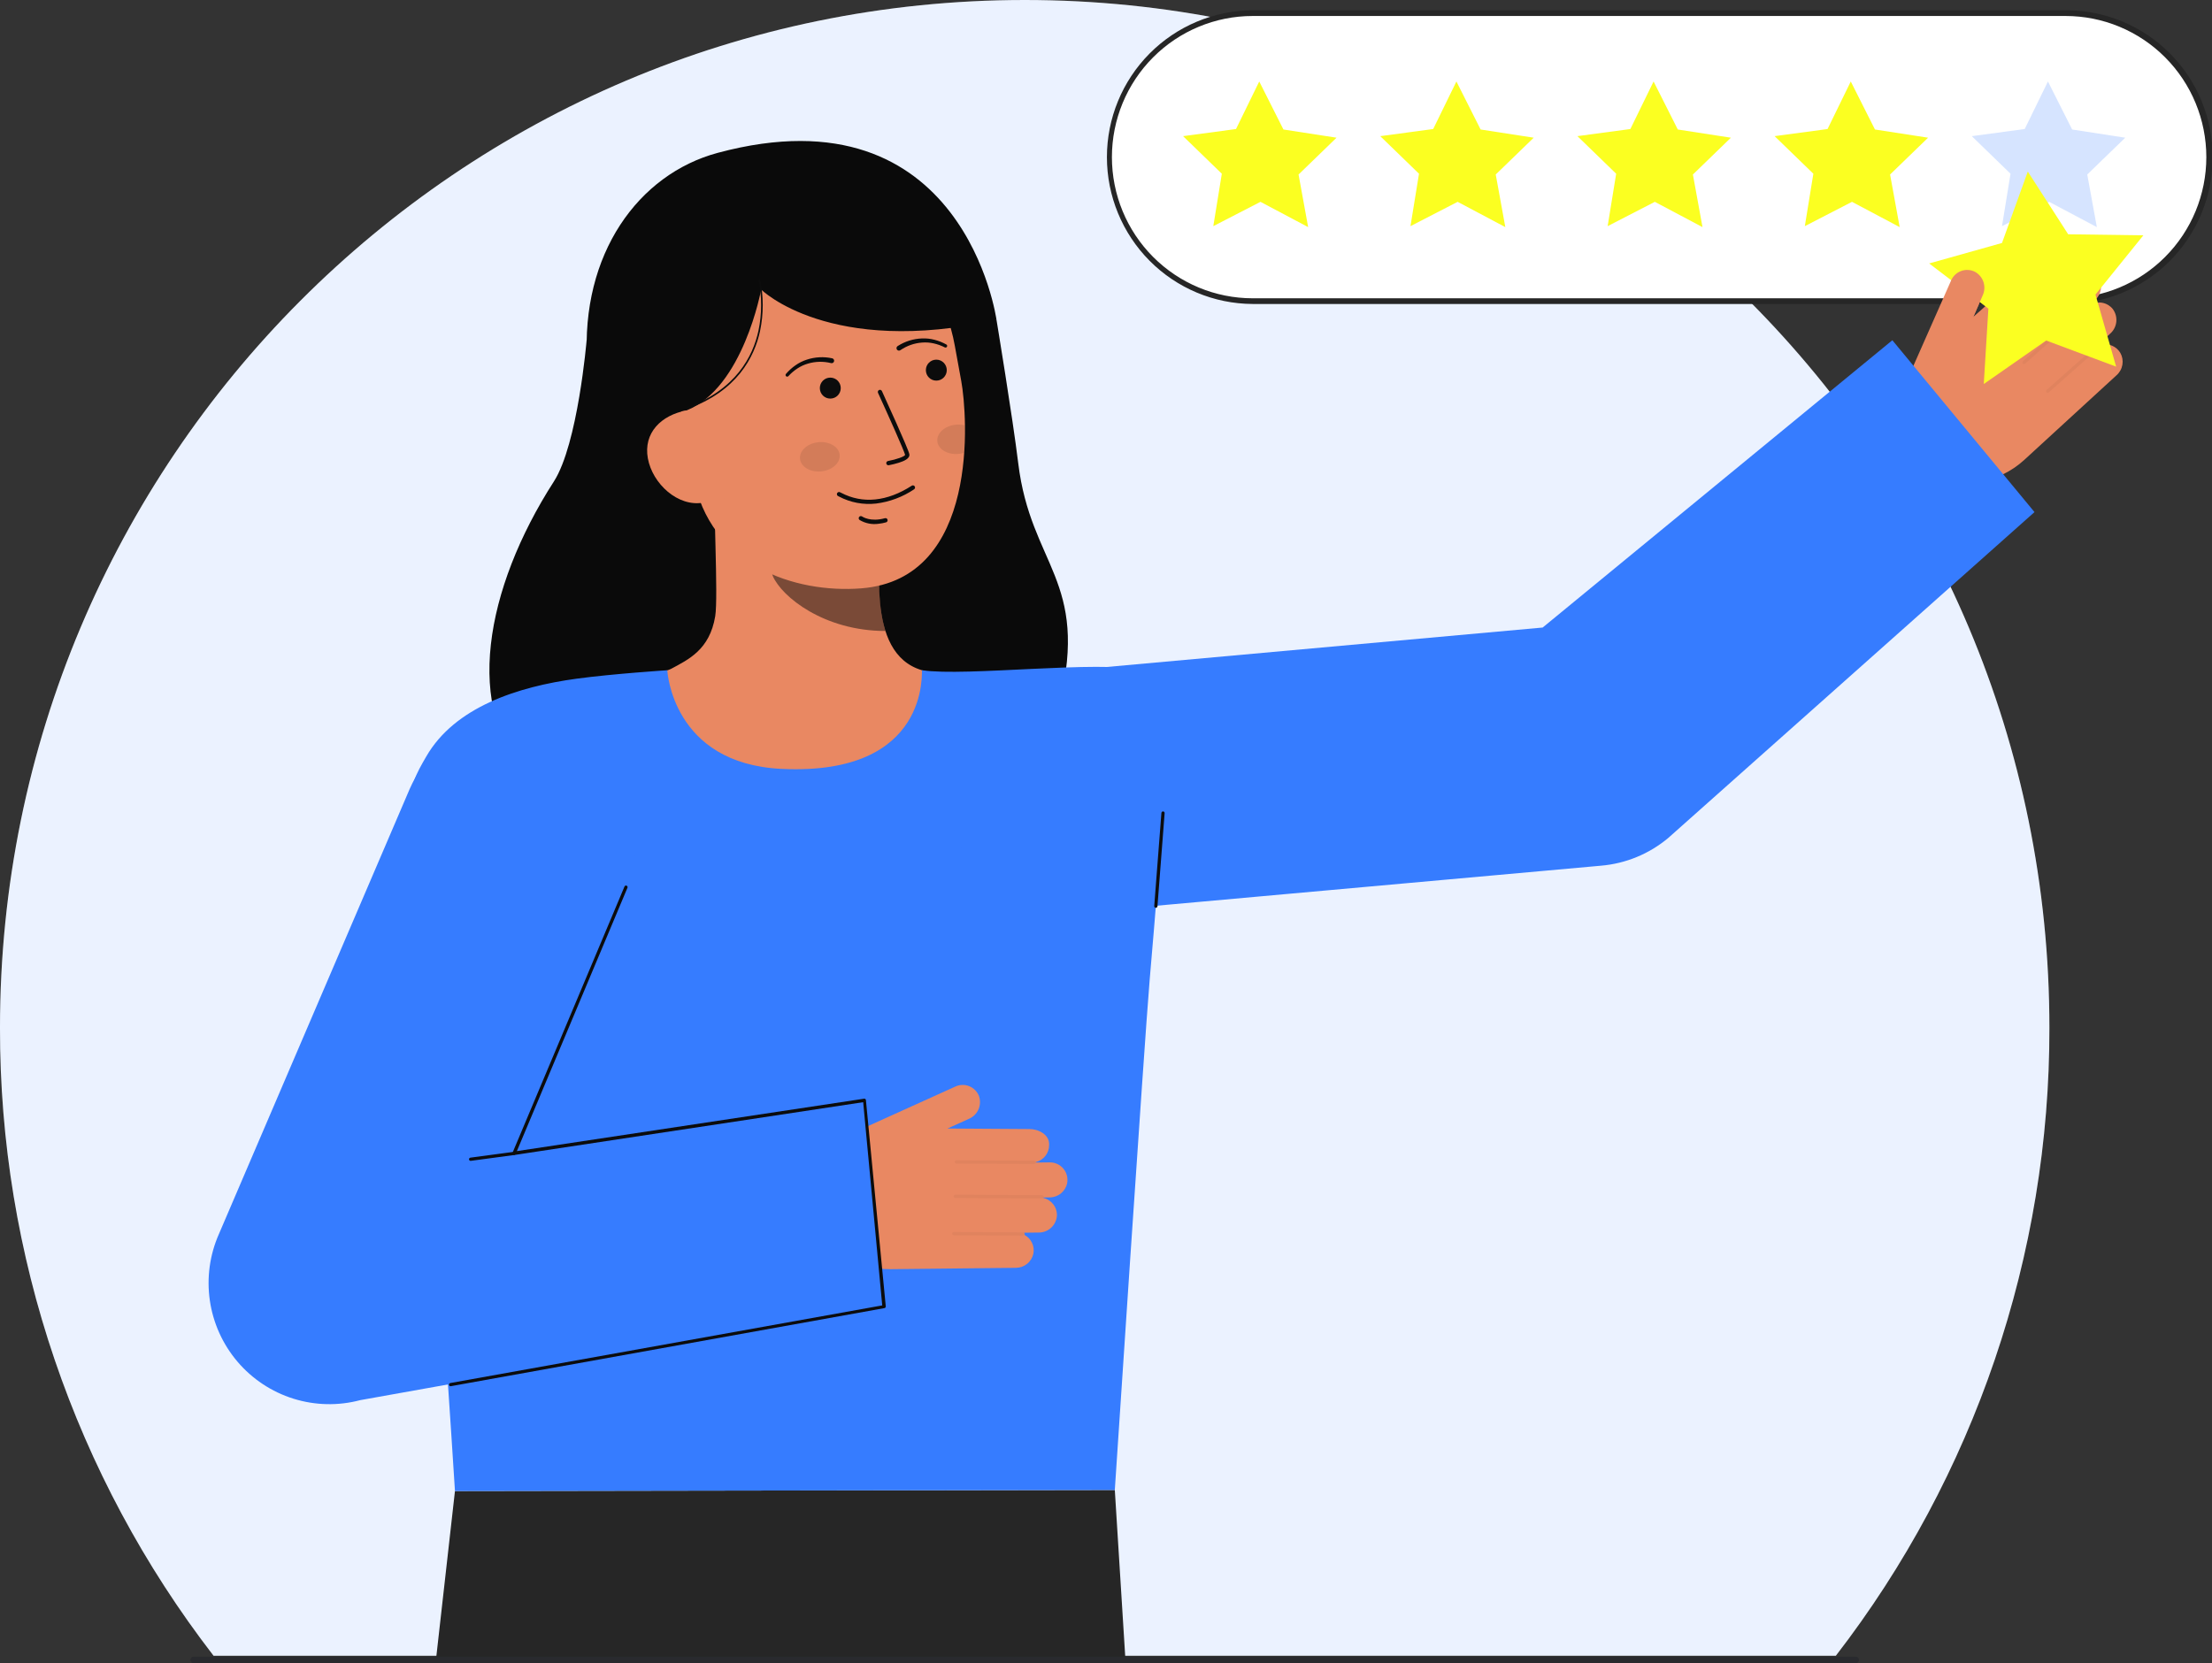 <?xml version="1.0" encoding="UTF-8"?> <svg xmlns="http://www.w3.org/2000/svg" width="484" height="364" viewBox="0 0 484 364" fill="none"><rect x="0" y="0" width="484" height="364" fill="#333333" stroke="none"/> <g clip-path="url(#clip0_242_170)"> <path d="M448.424 224.923C448.502 274.677 432.06 323.041 401.693 362.379H46.73C16.363 323.041 -0.079 274.677 -0.002 224.923C-0.002 100.697 100.385 0 224.216 0C348.048 0 448.424 100.697 448.424 224.923Z" fill="white"></path> <path opacity="0.1" d="M448.424 224.923C448.502 274.677 432.06 323.041 401.693 362.379H46.73C16.363 323.041 -0.079 274.677 -0.002 224.923C-0.002 100.697 100.385 0 224.216 0C348.048 0 448.424 100.697 448.424 224.923Z" fill="#367CFF"></path> <path d="M451.967 2.876H274.088C256.739 2.876 242.674 16.986 242.674 34.391V34.392C242.674 51.797 256.739 65.907 274.088 65.907H451.967C469.317 65.907 483.382 51.797 483.382 34.392V34.391C483.382 16.986 469.317 2.876 451.967 2.876Z" fill="white"></path> <path d="M451.965 66.529H274.086C265.616 66.489 257.506 63.086 251.531 57.063C245.556 51.04 242.201 42.889 242.201 34.392C242.201 25.894 245.556 17.743 251.531 11.72C257.506 5.698 265.616 2.294 274.086 2.254H451.965C456.185 2.235 460.367 3.051 464.271 4.657C468.175 6.263 471.724 8.627 474.715 11.614C477.705 14.6 480.079 18.149 481.698 22.058C483.317 25.967 484.151 30.159 484.151 34.392C484.151 38.625 483.317 42.816 481.698 46.725C480.079 50.634 477.705 54.183 474.715 57.17C471.724 60.156 468.175 62.52 464.271 64.126C460.367 65.732 456.185 66.549 451.965 66.529ZM274.086 3.499C265.919 3.499 258.087 6.753 252.312 12.547C246.537 18.34 243.293 26.198 243.293 34.391C243.293 42.584 246.537 50.441 252.312 56.234C258.087 62.028 265.919 65.283 274.086 65.283H451.965C460.132 65.283 467.965 62.028 473.74 56.234C479.515 50.441 482.759 42.584 482.759 34.391C482.759 26.198 479.515 18.34 473.74 12.547C467.965 6.753 460.132 3.499 451.965 3.499H274.086Z" fill="#262626"></path> <path d="M275.531 17.832L280.826 28.343L292.445 30.138L284.133 38.192L286.232 49.706L275.8 44.174L265.479 49.495L267.343 38.021L258.865 29.796L270.449 28.238L275.531 17.832Z" fill="#FBFF21"></path> <path d="M318.674 17.832L323.969 28.343L335.587 30.138L327.276 38.192L329.375 49.706L318.942 44.174L308.621 49.495L310.486 38.021L302.008 29.796L313.593 28.238L318.674 17.832Z" fill="#FBFF21"></path> <path d="M361.816 17.832L367.112 28.343L378.731 30.138L370.418 38.192L372.517 49.706L362.086 44.174L351.764 49.495L353.628 38.021L345.15 29.796L356.735 28.238L361.816 17.832Z" fill="#FBFF21"></path> <path d="M404.961 17.832L410.256 28.343L421.875 30.138L413.563 38.192L415.662 49.706L405.23 44.174L394.909 49.495L396.773 38.021L388.295 29.796L399.88 28.238L404.961 17.832Z" fill="#FBFF21"></path> <path opacity="0.2" d="M448.104 17.832L453.398 28.343L465.017 30.138L456.705 38.192L458.805 49.706L448.372 44.174L438.051 49.495L439.915 38.021L431.438 29.796L443.021 28.238L448.104 17.832Z" fill="#367CFF"></path> <path d="M128.359 74.464C128.359 74.464 126.445 97.207 121.192 105.377C106.071 128.898 101.339 155.577 115.814 169.816C130.289 184.056 224.184 185.918 231.866 153.895C238.333 126.934 225.532 123.796 222.8 101.411C221.564 91.283 218.046 70.029 218.046 70.029" fill="#0A0A0A"></path> <path d="M208.478 148.41C208.315 148.389 206.516 178.334 171.84 175.723C147.833 173.919 139.274 148.366 138.721 148.366C141.309 147.814 145.668 147.011 146.817 146.396C150.598 144.358 155.273 142.238 156.493 134.874C157.198 130.632 156.004 108.915 156.371 104.618L193.221 112.869C192.706 121.939 189.102 142.966 201.733 146.687C203.837 147.307 206.101 147.872 208.478 148.41Z" fill="#E98862"></path> <path opacity="0.5" d="M193.74 138.098C193.163 136.232 192.791 134.308 192.632 132.361C192.227 127.917 192.307 123.442 192.873 119.016C185.384 118.001 178.328 114.9 172.508 110.065C171.824 112.6 168.061 123.677 169.103 126.086C171.071 130.637 180.323 138.098 193.74 138.098Z" fill="#0C0C0C"></path> <path d="M188.492 128.765C173.94 129.917 155.249 123.753 151.698 104.278L148.494 86.706C144.944 67.23 152.262 49.572 170.541 46.218C188.82 42.864 205.361 56.145 208.911 75.621L210.329 83.401C211.692 90.874 214.454 126.71 188.492 128.765Z" fill="#E98862"></path> <path d="M194.433 101.829L194.468 101.823C195.209 101.682 195.941 101.5 196.661 101.278C197.737 100.938 199.147 100.374 198.97 99.399C198.768 98.29 193.555 86.873 192.961 85.574C192.907 85.465 192.812 85.382 192.697 85.341C192.582 85.301 192.457 85.306 192.346 85.357C192.235 85.408 192.149 85.5 192.104 85.614C192.06 85.728 192.062 85.854 192.109 85.967C194.332 90.829 197.911 98.822 198.047 99.569C197.924 99.914 196.138 100.559 194.3 100.898C194.182 100.921 194.077 100.989 194.007 101.087C193.937 101.186 193.908 101.307 193.925 101.427C193.942 101.546 194.004 101.655 194.099 101.73C194.193 101.805 194.313 101.84 194.433 101.829Z" fill="#0C0C0C"></path> <path d="M191.677 110.211C194.657 109.841 197.509 108.774 200.003 107.096C200.107 107.028 200.181 106.922 200.207 106.8C200.234 106.678 200.211 106.551 200.144 106.446C200.077 106.341 199.971 106.267 199.849 106.241C199.728 106.214 199.601 106.237 199.496 106.305C194.1 109.784 188.756 110.32 184.042 107.853C183.946 107.8 183.848 107.753 183.748 107.711C183.631 107.668 183.502 107.674 183.389 107.726C183.276 107.778 183.189 107.873 183.146 107.991C183.103 108.108 183.108 108.237 183.16 108.35C183.213 108.463 183.308 108.551 183.424 108.594C183.461 108.61 183.523 108.643 183.608 108.688C186.087 109.99 188.896 110.52 191.677 110.211Z" fill="#0C0C0C"></path> <path d="M133.851 92.733L150.236 89.823C162.662 84.868 166.543 63.365 166.543 63.365C166.543 63.365 181.509 78.179 218.046 70.032C218.046 70.032 211.043 18.941 157.049 33.451C139.639 38.129 127.057 55.623 128.467 79.118C129.455 95.579 133.851 92.733 133.851 92.733Z" fill="#0A0A0A"></path> <path d="M153.915 110.003C148.36 111.023 142.77 105.887 141.754 100.314C140.738 94.742 144.681 90.842 150.236 89.823L153.779 93.032L158.69 109.127L153.915 110.003Z" fill="#E98862"></path> <path d="M197.044 76.618C198.445 75.661 200.074 75.093 201.765 74.972C202.615 74.905 203.471 74.968 204.302 75.157C205.141 75.344 205.953 75.636 206.719 76.026L206.743 76.038C206.828 76.076 206.924 76.08 207.012 76.048C207.099 76.017 207.171 75.952 207.212 75.868C207.253 75.785 207.26 75.688 207.232 75.599C207.203 75.51 207.142 75.436 207.059 75.392C206.248 74.944 205.384 74.6 204.487 74.368C203.584 74.131 202.651 74.031 201.718 74.072C199.828 74.144 197.992 74.722 196.401 75.749C196.342 75.787 196.291 75.838 196.252 75.896C196.212 75.955 196.184 76.021 196.169 76.09C196.155 76.16 196.154 76.231 196.168 76.301C196.181 76.371 196.208 76.437 196.246 76.496C196.285 76.556 196.335 76.607 196.394 76.647C196.452 76.687 196.518 76.715 196.587 76.729C196.656 76.743 196.728 76.744 196.797 76.731C196.867 76.718 196.933 76.691 196.992 76.652L197.005 76.643L197.044 76.618Z" fill="#0C0C0C"></path> <path d="M182.092 78.42C180.244 78.018 178.321 78.12 176.525 78.716C175.637 79.005 174.798 79.426 174.034 79.965C173.274 80.496 172.585 81.122 171.981 81.827C171.949 81.861 171.923 81.902 171.906 81.946C171.89 81.99 171.882 82.037 171.883 82.084C171.886 82.18 171.926 82.27 171.995 82.336C172.064 82.402 172.157 82.437 172.252 82.434C172.347 82.432 172.437 82.391 172.502 82.322L172.521 82.302C173.103 81.668 173.762 81.109 174.483 80.64C175.195 80.17 175.975 79.811 176.795 79.576C178.423 79.094 180.149 79.055 181.798 79.46L181.839 79.471C181.977 79.507 182.124 79.487 182.247 79.414C182.37 79.342 182.46 79.223 182.496 79.085C182.532 78.946 182.511 78.799 182.439 78.675C182.367 78.551 182.249 78.462 182.111 78.425L182.092 78.42Z" fill="#0C0C0C"></path> <path d="M192.281 114.631C192.821 114.573 193.356 114.469 193.878 114.319C193.998 114.286 194.099 114.206 194.16 114.097C194.221 113.988 194.236 113.86 194.203 113.739C194.169 113.619 194.089 113.518 193.981 113.457C193.872 113.395 193.744 113.38 193.624 113.414C190.481 114.3 188.704 113.089 188.629 113.037C188.528 112.965 188.402 112.936 188.279 112.957C188.157 112.977 188.047 113.046 187.975 113.148C187.903 113.249 187.875 113.376 187.895 113.498C187.916 113.621 187.984 113.731 188.086 113.803C189.347 114.558 190.829 114.85 192.281 114.631Z" fill="#0C0C0C"></path> <path d="M150.252 89.554C161.301 85.652 165.077 78.112 166.3 72.473C167.091 68.712 167.091 64.826 166.3 61.065L165.958 61.153C166.737 64.865 166.735 68.699 165.951 72.41C164.745 77.957 161.018 85.375 150.133 89.222L150.252 89.554Z" fill="#0C0C0C"></path> <path opacity="0.1" d="M179.709 103.169C182.105 102.925 183.902 101.299 183.724 99.536C183.546 97.774 181.46 96.542 179.064 96.786C176.669 97.029 174.871 98.656 175.049 100.419C175.227 102.181 177.314 103.413 179.709 103.169Z" fill="#0C0C0C"></path> <path opacity="0.1" d="M205.092 96.588C205.275 98.348 207.361 99.578 209.757 99.337C210.171 99.295 210.579 99.21 210.976 99.083C211.124 96.99 211.166 94.976 211.138 93.109C210.477 92.931 209.789 92.878 209.108 92.954C206.713 93.194 204.916 94.82 205.092 96.588Z" fill="#0C0C0C"></path> <path d="M99.548 326.33L95.387 363.293H246.254L243.928 326.098L99.548 326.33Z" fill="#262626"></path> <path d="M171.045 168.281C147.022 167.146 146.01 146.69 146.01 146.69C146.01 146.69 134.107 147.462 126.194 148.535C113.239 150.294 99.506 154.756 93.273 165.561C88.793 173.331 87.714 174.737 91.79 218.58C94.741 250.324 99.548 326.331 99.548 326.331L243.928 326.099C243.928 326.099 250.353 228.626 251.565 214.335C253.879 187.056 257.53 148.608 249.779 146.688C240.749 144.452 211.271 148.128 201.737 146.688C201.576 146.667 203.76 169.828 171.045 168.281Z" fill="#367CFF"></path> <path d="M426.929 61.356C427.139 60.88 427.443 60.452 427.824 60.098C428.204 59.744 428.652 59.472 429.141 59.298C429.63 59.123 430.149 59.051 430.667 59.085C431.184 59.118 431.69 59.258 432.152 59.494C433.031 59.981 433.693 60.786 434.003 61.745C434.314 62.703 434.249 63.745 433.824 64.658L431.734 69.388L445.157 57.497C446.627 56.148 449.29 55.437 450.688 57.19C451.27 57.829 451.618 58.647 451.676 59.511C451.735 60.374 451.499 61.232 451.009 61.944C451.027 61.956 451.043 61.969 451.058 61.984C451.066 61.996 451.073 62.009 451.079 62.022L453.346 59.943C453.763 59.561 454.26 59.276 454.8 59.109C455.34 58.943 455.911 58.898 456.47 58.98C457.029 59.061 457.564 59.265 458.035 59.579C458.506 59.892 458.902 60.306 459.194 60.791C459.644 61.576 459.81 62.492 459.664 63.385C459.518 64.278 459.069 65.092 458.392 65.691L457.428 66.575C457.442 66.617 457.447 66.66 457.445 66.703C458.226 66.26 459.138 66.108 460.02 66.273C460.903 66.439 461.698 66.911 462.268 67.606C462.878 68.407 463.162 69.41 463.063 70.413C462.964 71.416 462.488 72.344 461.733 73.009L459.363 75.183C459.419 75.176 459.476 75.183 459.528 75.202C459.581 75.221 459.628 75.252 459.666 75.294C459.71 75.345 459.737 75.408 459.745 75.474C460.536 75.278 461.369 75.341 462.122 75.654C462.875 75.967 463.508 76.513 463.93 77.213C464.38 77.997 464.546 78.913 464.399 79.806C464.253 80.699 463.804 81.514 463.128 82.113L442.923 100.654C440.096 103.248 436.561 104.935 432.772 105.501C428.983 106.066 425.112 105.483 421.655 103.827L410.525 98.494L426.929 61.356Z" fill="#E98862"></path> <g opacity="0.2"> <path opacity="0.2" d="M437.784 73.783C437.847 73.851 437.934 73.892 438.026 73.896C438.118 73.901 438.208 73.869 438.277 73.807L451.027 62.483C451.062 62.452 451.09 62.415 451.111 62.373C451.131 62.331 451.143 62.286 451.146 62.24C451.148 62.194 451.142 62.147 451.127 62.103C451.112 62.059 451.088 62.019 451.058 61.984C451.027 61.949 450.99 61.921 450.948 61.901C450.907 61.88 450.862 61.868 450.815 61.865C450.769 61.863 450.723 61.869 450.679 61.884C450.635 61.899 450.595 61.923 450.56 61.954L437.806 73.278C437.771 73.309 437.743 73.347 437.723 73.388C437.703 73.43 437.691 73.475 437.688 73.522C437.685 73.568 437.692 73.615 437.707 73.658C437.722 73.702 437.746 73.743 437.776 73.777L437.784 73.783Z" fill="#0C0C0C"></path> </g> <g opacity="0.2"> <path opacity="0.2" d="M442.609 79.562C442.671 79.63 442.758 79.671 442.85 79.676C442.943 79.68 443.033 79.648 443.102 79.587L457.331 66.948C457.366 66.917 457.394 66.88 457.415 66.838C457.435 66.796 457.447 66.751 457.45 66.705C457.452 66.658 457.446 66.612 457.431 66.568C457.416 66.524 457.392 66.484 457.362 66.449C457.298 66.382 457.211 66.341 457.119 66.335C457.026 66.33 456.935 66.36 456.864 66.419L442.634 79.057C442.6 79.088 442.571 79.126 442.551 79.167C442.531 79.209 442.519 79.254 442.516 79.301C442.513 79.347 442.52 79.394 442.535 79.437C442.55 79.481 442.574 79.522 442.605 79.556L442.609 79.562Z" fill="#0C0C0C"></path> </g> <g opacity="0.2"> <path opacity="0.2" d="M447.796 85.851C447.859 85.92 447.945 85.96 448.038 85.965C448.13 85.97 448.22 85.938 448.289 85.876L459.641 75.795C459.711 75.733 459.753 75.645 459.759 75.551C459.764 75.458 459.733 75.366 459.671 75.296C459.608 75.225 459.521 75.183 459.428 75.177C459.334 75.171 459.243 75.203 459.173 75.265L447.822 85.347C447.787 85.377 447.759 85.415 447.739 85.457C447.719 85.498 447.707 85.544 447.704 85.59C447.701 85.636 447.707 85.683 447.722 85.727C447.737 85.77 447.761 85.811 447.792 85.846L447.796 85.851Z" fill="#0C0C0C"></path> </g> <path d="M414.06 74.464L337.544 137.343L231.626 146.929C224.834 147.5 218.524 150.682 214.015 155.81C209.506 160.939 207.147 167.616 207.431 174.448C207.715 181.281 210.619 187.738 215.537 192.473C220.455 197.207 227.007 199.852 233.823 199.855C234.57 199.855 235.322 199.822 236.078 199.758L350.311 189.467C355.721 189.008 360.86 186.888 365.027 183.395L445.161 112.077L414.06 74.464Z" fill="#367CFF"></path> <path d="M422.115 57.658L438.05 53.177L443.696 37.545L452.533 51.276L468.98 51.504L458.507 64.47L463.027 80.244L447.717 74.526L434.063 84.046L435.074 67.547L422.115 57.658Z" fill="#FBFF21"></path> <path d="M431.029 71.154L433.823 64.658C434.249 63.745 434.313 62.704 434.002 61.745C433.692 60.786 433.031 59.982 432.151 59.494C431.689 59.258 431.184 59.118 430.666 59.085C430.148 59.051 429.629 59.124 429.14 59.298C428.652 59.472 428.203 59.745 427.823 60.098C427.442 60.452 427.138 60.88 426.928 61.356" fill="#E98862"></path> <path d="M231.259 266.089C231.183 267.094 230.728 268.032 229.988 268.713C229.248 269.393 228.277 269.766 227.273 269.755L224.062 269.794C224.108 269.826 224.145 269.868 224.171 269.917C224.197 269.966 224.211 270.021 224.211 270.077C224.212 270.145 224.191 270.211 224.152 270.266C224.872 270.649 225.451 271.253 225.804 271.99C226.157 272.728 226.266 273.559 226.114 274.362C225.926 275.247 225.44 276.04 224.737 276.608C224.034 277.176 223.158 277.483 222.256 277.478L194.88 277.775C191.05 277.819 187.293 276.714 184.093 274.601C180.893 272.488 178.396 269.464 176.921 265.918L172.164 254.497L186.733 251.386L187.081 247.743L209.079 237.789C209.551 237.575 210.062 237.459 210.581 237.45C211.1 237.441 211.615 237.537 212.095 237.734C212.575 237.931 213.01 238.224 213.373 238.595C213.737 238.966 214.021 239.408 214.209 239.893C214.54 240.844 214.499 241.887 214.093 242.809C213.688 243.731 212.948 244.465 212.025 244.861L207.32 246.988L225.228 247.109C227.222 247.086 229.679 248.335 229.555 250.573C229.566 251.439 229.283 252.282 228.753 252.966C228.223 253.65 227.478 254.133 226.639 254.336C226.639 254.358 226.643 254.374 226.644 254.396L226.633 254.437L229.704 254.404C230.27 254.397 230.83 254.517 231.345 254.754C231.859 254.992 232.314 255.341 232.678 255.776C233.041 256.212 233.303 256.723 233.445 257.273C233.588 257.822 233.606 258.397 233.5 258.954C233.315 259.839 232.83 260.631 232.129 261.198C231.428 261.765 230.552 262.071 229.652 262.065L228.338 262.084C228.32 262.119 228.299 262.152 228.274 262.184C229.15 262.38 229.928 262.878 230.474 263.592C231.02 264.306 231.298 265.19 231.259 266.089Z" fill="#E98862"></path> <g opacity="0.2"> <path opacity="0.2" d="M208.908 254.313C208.91 254.406 208.948 254.494 209.014 254.559C209.08 254.624 209.168 254.66 209.261 254.66L226.29 254.749C226.384 254.749 226.473 254.712 226.539 254.646C226.605 254.579 226.642 254.489 226.642 254.396C226.642 254.302 226.605 254.212 226.539 254.146C226.473 254.079 226.384 254.042 226.29 254.042L209.261 253.953C209.167 253.953 209.077 253.99 209.011 254.057C208.945 254.123 208.908 254.213 208.908 254.307V254.313Z" fill="#0C0C0C"></path> </g> <g opacity="0.2"> <path opacity="0.2" d="M208.664 261.846C208.666 261.939 208.704 262.027 208.769 262.092C208.835 262.157 208.924 262.194 209.016 262.193L228.021 262.293C228.115 262.293 228.204 262.256 228.27 262.19C228.336 262.123 228.373 262.033 228.373 261.94C228.37 261.847 228.332 261.759 228.267 261.693C228.202 261.627 228.114 261.589 228.021 261.586L209.016 261.487C208.923 261.487 208.833 261.525 208.767 261.591C208.701 261.657 208.664 261.747 208.664 261.841V261.846Z" fill="#0C0C0C"></path> </g> <g opacity="0.2"> <path opacity="0.2" d="M208.348 270.004C208.349 270.097 208.387 270.185 208.453 270.25C208.519 270.315 208.608 270.351 208.7 270.351L223.859 270.431C223.953 270.431 224.042 270.393 224.109 270.327C224.175 270.261 224.212 270.171 224.212 270.077C224.212 269.983 224.175 269.894 224.109 269.827C224.042 269.761 223.953 269.724 223.859 269.724L208.7 269.645C208.607 269.645 208.517 269.682 208.451 269.748C208.385 269.814 208.348 269.904 208.348 269.998V270.004Z" fill="#0C0C0C"></path> </g> <path d="M193.467 285.949L78.843 306.433C74.027 307.715 68.948 307.605 64.192 306.116C59.436 304.627 55.196 301.82 51.962 298.018C48.728 294.215 46.631 289.573 45.914 284.627C45.197 279.681 45.888 274.632 47.908 270.063L89.652 172.65C95.571 159.267 110.2 153.231 123.539 159.168C129.945 162.019 134.96 167.306 137.48 173.866C140 180.426 139.82 187.722 136.978 194.149L112.464 252.444L189.123 242.225L193.467 285.949Z" fill="#367CFF"></path> <path d="M98.596 303.391C98.629 303.391 98.662 303.386 98.694 303.377L193.564 286.289C193.652 286.264 193.727 286.205 193.772 286.125C193.817 286.045 193.83 285.95 193.807 285.861L189.464 240.722C189.441 240.632 189.384 240.555 189.305 240.507C189.226 240.46 189.131 240.445 189.041 240.467L113.098 251.934L137.29 194.302C137.325 194.218 137.327 194.124 137.295 194.039C137.263 193.955 137.199 193.885 137.118 193.846C137.037 193.807 136.943 193.8 136.857 193.828C136.771 193.856 136.699 193.916 136.656 193.996L112.147 252.29C112.119 252.35 112.108 252.417 112.116 252.483C112.124 252.549 112.15 252.611 112.191 252.662C112.233 252.714 112.288 252.753 112.35 252.775C112.413 252.796 112.48 252.8 112.544 252.785L188.869 241.229L193.038 285.703L98.498 302.699C98.416 302.723 98.346 302.775 98.299 302.847C98.253 302.918 98.234 303.004 98.246 303.089C98.258 303.174 98.3 303.251 98.364 303.307C98.429 303.363 98.511 303.393 98.596 303.393V303.391Z" fill="#0C0C0C"></path> <path d="M102.976 254.069C103.001 254.069 103.026 254.066 103.051 254.06L112.539 252.788C112.585 252.778 112.628 252.76 112.666 252.734C112.705 252.707 112.738 252.673 112.763 252.634C112.788 252.595 112.806 252.551 112.814 252.505C112.822 252.459 112.822 252.412 112.812 252.367C112.802 252.321 112.783 252.278 112.756 252.239C112.73 252.201 112.696 252.168 112.656 252.143C112.617 252.118 112.573 252.101 112.527 252.093C112.481 252.086 112.434 252.087 112.389 252.097L102.901 253.37C102.816 253.389 102.741 253.438 102.691 253.509C102.64 253.58 102.618 253.666 102.627 253.753C102.636 253.839 102.677 253.919 102.742 253.977C102.806 254.036 102.889 254.068 102.976 254.068V254.069Z" fill="#0C0C0C"></path> <path d="M252.906 198.684C252.995 198.684 253.081 198.651 253.146 198.59C253.211 198.53 253.251 198.447 253.258 198.358L254.828 177.971C254.836 177.878 254.805 177.785 254.744 177.713C254.683 177.642 254.597 177.598 254.503 177.591C254.41 177.583 254.317 177.614 254.246 177.675C254.175 177.736 254.131 177.823 254.124 177.917L252.554 198.303C252.547 198.397 252.577 198.489 252.638 198.56C252.698 198.631 252.785 198.675 252.878 198.682C252.887 198.684 252.897 198.684 252.906 198.684Z" fill="#0C0C0C"></path> <path d="M204.873 83.305C206.137 83.305 207.161 82.277 207.161 81.009C207.161 79.741 206.137 78.713 204.873 78.713C203.609 78.713 202.584 79.741 202.584 81.009C202.584 82.277 203.609 83.305 204.873 83.305Z" fill="#0C0C0C"></path> <path d="M181.673 87.237C182.938 87.237 183.962 86.209 183.962 84.941C183.962 83.673 182.938 82.645 181.673 82.645C180.409 82.645 179.385 83.673 179.385 84.941C179.385 86.209 180.409 87.237 181.673 87.237Z" fill="#0C0C0C"></path> <path d="M42.363 364H406.06C406.247 364 406.426 363.926 406.558 363.793C406.69 363.66 406.765 363.481 406.765 363.293C406.765 363.106 406.69 362.926 406.558 362.793C406.426 362.661 406.247 362.586 406.06 362.586H42.363C42.176 362.586 41.997 362.661 41.865 362.793C41.732 362.926 41.658 363.106 41.658 363.293C41.658 363.481 41.732 363.66 41.865 363.793C41.997 363.926 42.176 364 42.363 364Z" fill="#292A2E"></path> </g> <defs> <clipPath id="clip0_242_170"> <rect width="121" height="91" fill="white" transform="scale(4)"></rect> </clipPath> </defs> </svg> 